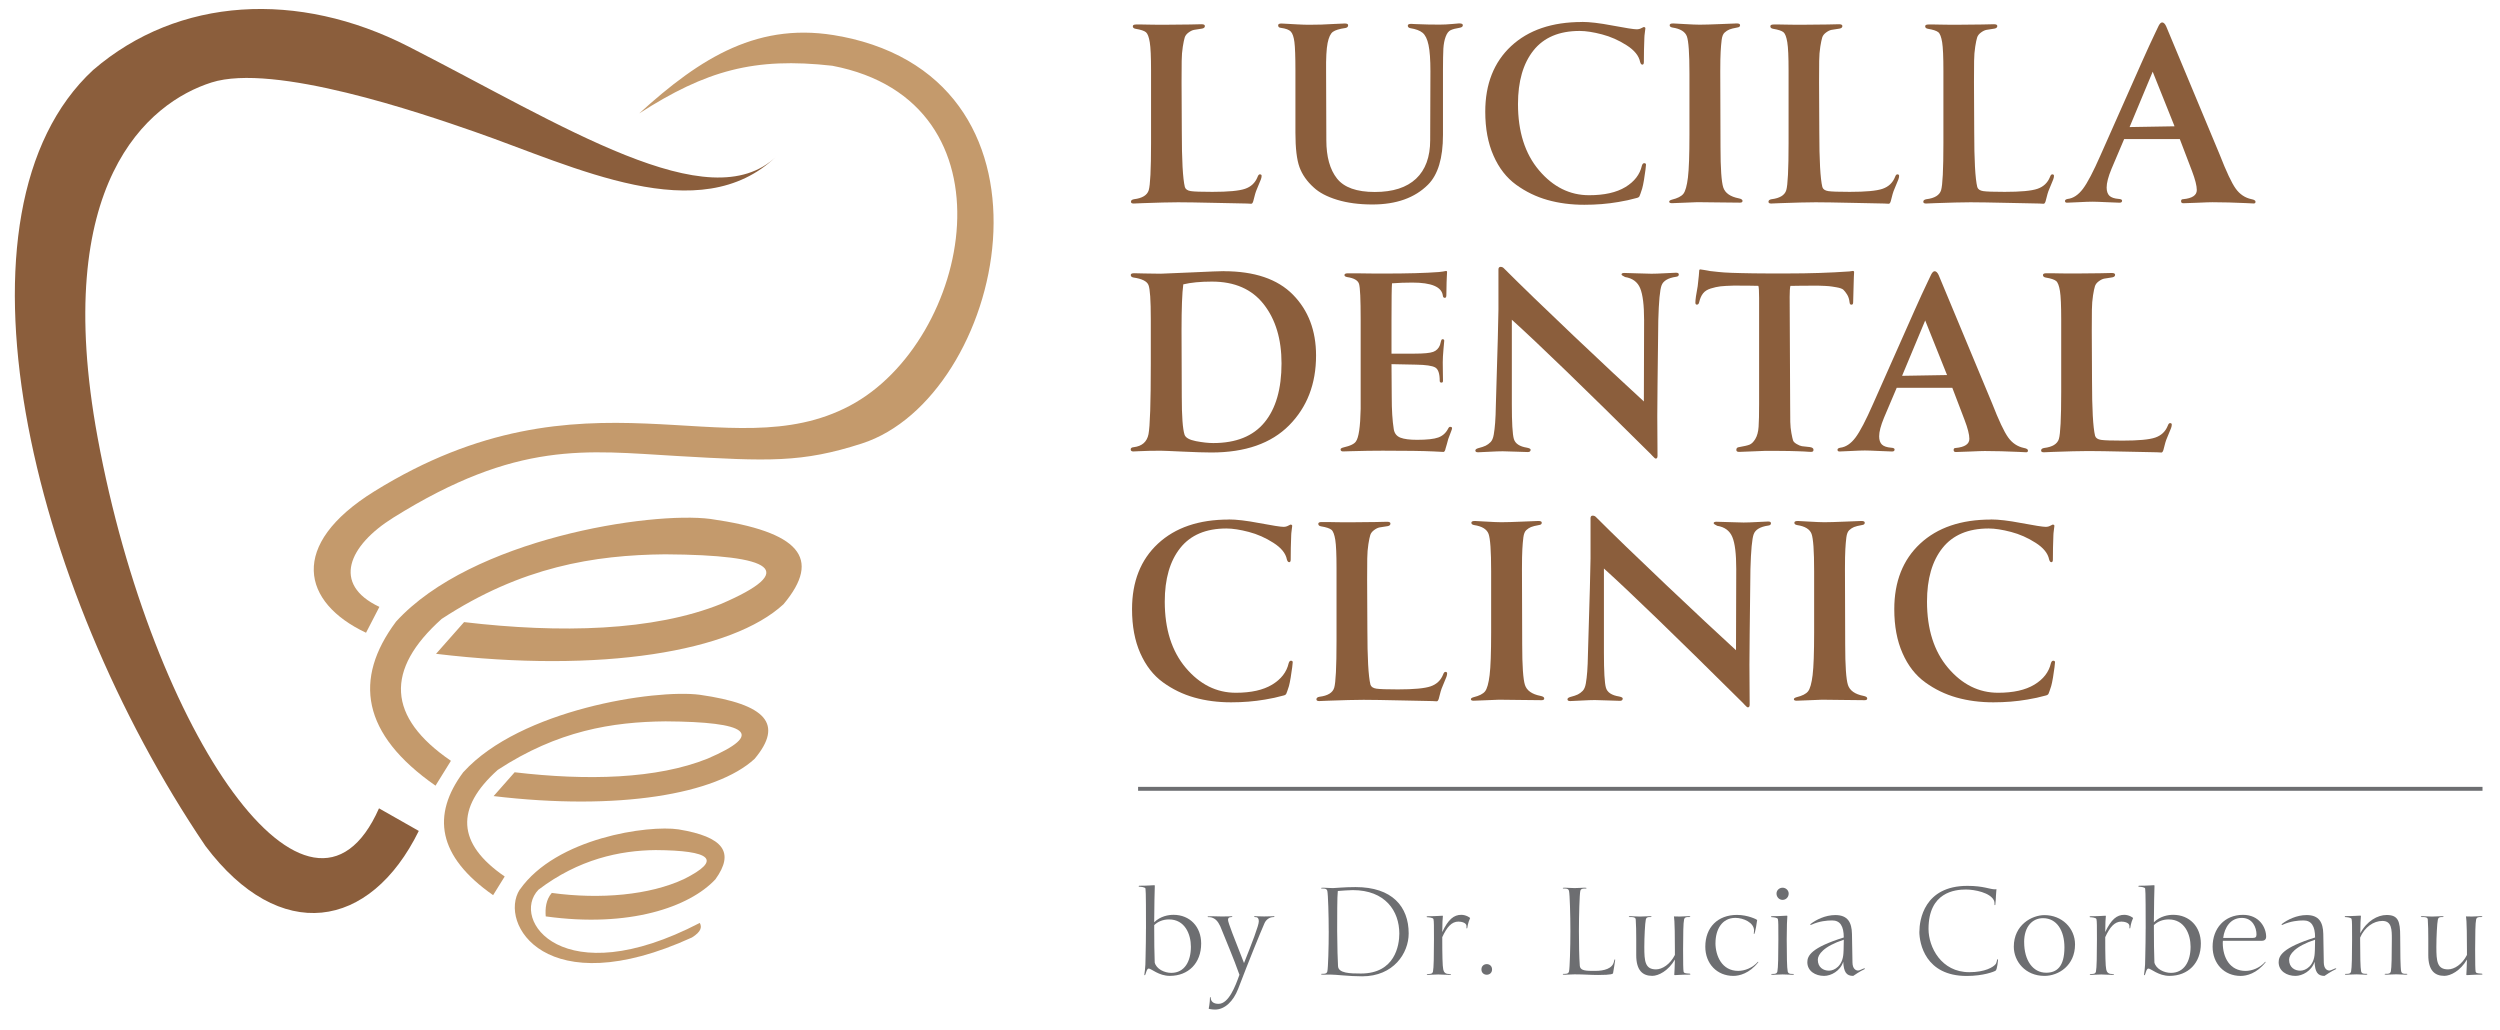 <?xml version="1.0" encoding="UTF-8"?>
<svg id="Layer_1" xmlns="http://www.w3.org/2000/svg" version="1.1" viewBox="0 0 841.89 347">
  <!-- Generator: Adobe Illustrator 29.0.1, SVG Export Plug-In . SVG Version: 2.1.0 Build 192)  -->
  <defs>
    <style>
      .st0, .st1 {
        fill: #8b5e3c;
      }

      .st2 {
        fill: #6d6e71;
      }

      .st3, .st4 {
        fill: #c49a6c;
      }

      .st5 {
        fill: none;
        stroke: #6d6e71;
        stroke-miterlimit: 10;
        stroke-width: 1.32px;
      }

      .st1, .st4 {
        fill-rule: evenodd;
      }
    </style>
  </defs>
  <g>
    <path class="st2" d="M385.92,312.72c0-4.44,0-12.81-.17-13.48-.08-.5-1.67-.63-2.01-.63-.21,0-.29-.04-.29-.17,0-.08.08-.17.29-.17,3.09,0,4.05-.17,4.9-.17.17,0,.25.04.25.13-.08.84-.17,7.78-.21,12.35,2.13-2.09,4.86-2.51,6.49-2.51,5.53,0,9.33,4.01,9.33,9.67,0,6.62-4.32,10.89-10.56,10.89-3.73,0-6.24-2.47-7.11-2.47-.8,0-.96,2.26-1.34,2.26-.08,0-.13-.08-.13-.17,0-.46.42-1.84.42-6.11.08-3.09.13-6.74.13-9.42h.01ZM388.85,324.11c.54,2.22,3.3,3.51,5.57,3.51,4.53,0,6.62-3.94,6.62-8.79,0-4.23-2.01-9.21-7.37-9.21-2.05,0-3.8.75-4.98,1.92v1.17c0,3.82.04,8.58.17,11.39h-.01Z"/>
    <path class="st2" d="M418.93,324.32c2.69-6.74,4.98-12.69,4.98-14.02s-.63-1.46-1.21-1.46c-.29,0-.37-.08-.37-.17s.08-.13.42-.13c1.13,0,1.05.08,2.97.08s2.13-.08,3.22-.08c.17,0,.25.04.25.13s-.13.17-.42.17c-1.17,0-2.38.79-2.94,2.05-1.46,3.34-5.02,12.02-8.87,22.1-1.63,4.23-4.53,6.99-7.79,6.99-.88,0-2.13-.21-2.13-.29,0,0,.42-2.01.42-3.73,0-.08.04-.17.13-.17s.13.08.13.17c0,1.34.96,2.09,2.63,2.09,3.4,0,5.65-5.86,7.04-9.79-2.09-5.9-4.4-11.18-6.45-16.32-.83-1.76-1.67-2.63-3.05-3.01-.29-.08-.71-.08-1-.08-.08,0-.21-.04-.21-.13,0-.12.08-.17,1.34-.17,1.09,0,2.84.08,3.55.08,2.26,0,2.92-.08,3.09-.08.25,0,.34.04.34.13,0,.38-1.46-.21-1.46,1.09,0,.92,2.13,6.24,5.4,14.57l-.03-.03Z"/>
    <path class="st2" d="M447.45,313.59c0-5.36-.21-12.44-.46-13.52-.17-.79-.88-.84-1.42-.84h-.38c-.21,0-.29-.04-.29-.12,0-.13.13-.17.79-.17s1.88.13,3.19.13c1.05,0,3.55-.34,7.62-.34,12.31,0,17.88,6.57,17.88,15.61,0,6.7-5.15,14.44-15.65,14.44-4.57,0-8.71-.59-10.81-.59-1.29,0-1.55.04-2.22.04s-.79-.04-.79-.17c0-.08.08-.13.29-.13h.38c.54,0,1.25-.04,1.42-.84.25-1.09.46-8.16.46-13.52v.03ZM450.51,300.16c-.21,1.5-.21,8.62-.21,13.44,0,4.07.21,11.14.29,11.73.08,2.42,4.07,2.51,7.7,2.51,11.52,0,12.94-9.54,12.94-13.44,0-7.62-4.73-14.65-15.7-14.65-.63,0-4.4.21-4.9.29-.08,0-.13.04-.13.13h.01Z"/>
    <path class="st2" d="M485.65,308.36c.17,0,.25.04.25.13-.08.88-.21,2.3-.21,5.4,2.01-4.32,3.94-5.82,6.41-5.82,1.63,0,3.01,1,2.97,1.09-.75,1.63-.88,2.97-.96,3.36,0,.08-.08.12-.13.12-.08,0-.13-.04-.13-.12v-.67c0-1.13-1.71-1.5-2.72-1.5-2.3,0-3.9,1.88-5.44,5.24,0,6.11.08,9.75.33,10.85.17.79.54,1.55,1.88,1.55h.46c.21,0,.29.04.29.13s-.34.17-.75.17c-1.51,0-2.26-.13-3.55-.13s-2.51.13-3.19.13c-.59,0-.67-.08-.67-.17s.08-.13.29-.13h.37c.54,0,1.26-.04,1.42-.84.25-1.09.33-5.44.33-10.81,0-4.44,0-6.16-.17-6.82-.08-.5-1.67-.63-2.01-.63-.21,0-.29-.04-.29-.17,0-.08.08-.17.29-.17,3.09,0,4.07-.17,4.9-.17h.04Z"/>
    <path class="st2" d="M531.99,325.15c.13,1.42,1.21,1.8,4.19,1.8h1.09c2.88,0,5.78-.75,6.24-3.15.13-.63.21-.71.33-.71.08,0,.08.13.08.17,0,.29-.63,3.98-.71,4.44-.04.25-.42.63-5.03.63-2.59,0-4.73-.21-7.91-.21-1.3,0-2.51.13-3.19.13s-.79-.04-.79-.17c0-.08.08-.13.29-.13h.38c.54,0,1.25-.04,1.42-.84.25-1.09.46-8.16.46-13.52s-.21-12.44-.46-13.52c-.17-.79-.88-.84-1.42-.84h-.38c-.21,0-.29-.04-.29-.12,0-.13.13-.17.79-.17s1.88.13,3.19.13,2.51-.13,3.19-.13.8.04.8.17c0,.08-.08.12-.29.12h-.38c-.54,0-1.25.04-1.42.84-.25,1.09-.46,8.16-.46,13.52,0,4.07.08,8.87.29,11.56h0Z"/>
    <path class="st2" d="M557.62,326.45c2.17,0,4.82-1.71,6.41-4.86v-1.8c0-10.81-.33-10.93-.33-11.1,0-.04.04-.08.08-.08.21,0,1.05.04,1.88.04,1.3,0,2.22-.13,2.88-.13.59,0,.67.08.67.17s-.08.13-.29.13h-.38c-.54,0-1.25.04-1.42.84-.25,1.09-.33,4.78-.33,10.14,0,4.48.04,6.78.17,7.45.17.84,2.3.42,2.3.79,0,.08-.08.17-.29.17-3.09,0-4.05.17-4.9.17-.17,0-.25-.04-.25-.13.04-.75.17-2.55.21-5.11-2.22,3.82-5.53,5.49-7.62,5.49-3.22,0-5.4-1.8-5.4-6.99v-5.57c0-2.26-.04-4.65-.17-6.45-.04-.79-1.13-.79-1.67-.79h-.37c-.21,0-.29-.04-.29-.13s.17-.17.59-.17c.67,0,1.88.13,3.19.13s2.51-.13,3.19-.13c.59,0,.67.08.67.17s-.08.13-.29.13h-.38c-.54,0-1.09.08-1.25.88-.25,1.09-.5,5.82-.5,9.21,0,4.78.25,7.53,3.94,7.53h-.05Z"/>
    <path class="st2" d="M577.69,317.53c0,4.36,2.17,9.42,7.66,9.42,2.13,0,4.82-.96,6.66-3.09l.13.13c-3.01,3.86-6.45,4.65-8.41,4.65-5.53,0-9.46-4.11-9.46-9.83,0-6.53,4.19-10.71,10.68-10.71,3.69,0,6.78,1.59,6.78,1.71,0,.21-.67,4.73-1.05,4.73-.04,0-.08-.04-.08-.12,0-.34.08-.71.08-1.09,0-2.63-3.55-4.23-6.28-4.23-4.53,0-6.7,3.94-6.7,8.46v-.03Z"/>
    <path class="st2" d="M601.65,308.36c.17,0,.25.04.25.13-.08,1.05-.21,3.4-.21,7.83,0,5.36.08,9.71.33,10.81.17.79.88.84,1.42.84h.38c.21,0,.29.04.29.13s-.17.17-.59.17c-.67,0-1.88-.13-3.19-.13s-2.51.13-3.19.13c-.59,0-.67-.08-.67-.17s.08-.13.29-.13h.37c.54,0,1.26-.04,1.42-.84.25-1.09.33-5.44.33-10.81,0-4.44,0-6.16-.17-6.82-.08-.5-1.67-.63-2.01-.63-.21,0-.29-.04-.29-.17,0-.08.08-.17.29-.17,3.09,0,4.07-.17,4.9-.17h.05ZM598.25,300.91c0-1.13.96-1.97,2.05-1.97s2.05.88,2.05,1.97c0,1.17-.88,2.13-2.05,2.13s-2.05-.96-2.05-2.13Z"/>
    <path class="st2" d="M620.73,323.86c-1,3.15-4.15,4.78-6.45,4.78-2.94,0-5.65-1.63-5.65-4.61,0-2.17,1.3-4.9,12.27-8.33,0-3.86-1.25-5.74-3.9-5.74-1.84,0-4.32.25-6.95,1.42-.12.04-.21.13-.29.13s-.12-.04-.12-.13.04-.17.17-.29c1.76-1.34,4.86-2.94,8.24-2.94,4.19,0,5.53,2.47,5.61,6.36,0,0,.08,5.57.17,9.64.04,2.09,1.09,2.69,1.92,2.69.54,0,1.71-.75,2.13-.75.08,0,.13.04.13.08s0,.17-.13.21c-1.46.63-3.8,2.26-3.8,2.26-2.34,0-3.19-1.34-3.36-4.78ZM612.16,323.19c0,2.63,1.92,3.69,3.76,3.69s4.61-1.59,4.86-5.82c0,0,.13-1.71.13-4.61-6.87,2.26-8.75,5.03-8.75,6.74h0Z"/>
    <path class="st2" d="M646.37,313.68c0-3.76,1.55-15.36,16.16-15.36,5.53,0,7.45,1.17,9.37,1.17.25,0,.29-.08.33-.08s.08.04.08.17c0,.29-.13,1.17-.17,2.17-.04.79-.04,1.63-.21,2.94,0,.04-.04.13-.13.13s-.13-.08-.13-.13c0-.46,0-.92-.17-1.38-1.17-2.72-6.57-3.76-9.46-3.76-3.69,0-12.6.88-12.6,13.27,0,6.11,4.26,14.57,13.73,14.57,5.32,0,8.12-1.71,8.91-2.76.25-.33.42-1.25.46-1.42.04-.13.08-.17.17-.17s.13.04.13.17-.25,3.22-.79,3.65c-.42.33-4.15,1.8-9.75,1.8-13.94,0-15.95-10.96-15.95-14.94l.03-.03Z"/>
    <path class="st2" d="M698.78,318.04c0,7.12-5.57,10.6-10.29,10.6-6.45,0-10.33-4.9-10.33-9.83,0-7.33,6.07-10.64,10.33-10.64,5.86,0,10.29,4.36,10.29,9.89h0ZM681.65,317.28c0,6.15,2.94,10.29,7.41,10.29,3.48,0,6.15-1.92,6.15-8.54,0-5.61-2.55-9.83-7.2-9.83-3.48,0-6.37,2.69-6.37,8.08h.01Z"/>
    <path class="st2" d="M708.91,308.36c.17,0,.25.04.25.13-.08.88-.21,2.3-.21,5.4,2.01-4.32,3.94-5.82,6.41-5.82,1.63,0,3.01,1,2.97,1.09-.75,1.63-.88,2.97-.96,3.36,0,.08-.08.12-.13.12-.08,0-.13-.04-.13-.12v-.67c0-1.13-1.71-1.5-2.72-1.5-2.3,0-3.9,1.88-5.44,5.24,0,6.11.08,9.75.33,10.85.17.79.54,1.55,1.88,1.55h.46c.21,0,.29.04.29.13s-.34.17-.75.17c-1.51,0-2.26-.13-3.55-.13s-2.51.13-3.19.13c-.59,0-.67-.08-.67-.17s.08-.13.29-.13h.37c.54,0,1.26-.04,1.42-.84.25-1.09.33-5.44.33-10.81,0-4.44,0-6.16-.17-6.82-.08-.5-1.67-.63-2.01-.63-.21,0-.29-.04-.29-.17,0-.08.08-.17.29-.17,3.09,0,4.07-.17,4.9-.17h.04Z"/>
    <path class="st2" d="M722.57,312.72c0-4.44,0-12.81-.17-13.48-.08-.5-1.67-.63-2.01-.63-.21,0-.29-.04-.29-.17,0-.08.08-.17.29-.17,3.09,0,4.05-.17,4.9-.17.17,0,.25.04.25.13-.08.84-.17,7.78-.21,12.35,2.13-2.09,4.86-2.51,6.49-2.51,5.53,0,9.33,4.01,9.33,9.67,0,6.62-4.32,10.89-10.56,10.89-3.73,0-6.24-2.47-7.11-2.47-.8,0-.96,2.26-1.34,2.26-.08,0-.13-.08-.13-.17,0-.46.42-1.84.42-6.11.08-3.09.13-6.74.13-9.42h.01ZM725.5,324.11c.54,2.22,3.3,3.51,5.57,3.51,4.53,0,6.62-3.94,6.62-8.79,0-4.23-2.01-9.21-7.37-9.21-2.05,0-3.8.75-4.98,1.92v1.17c0,3.82.04,8.58.17,11.39h-.01Z"/>
    <path class="st2" d="M745.11,318.79c0-6.11,3.98-10.71,10.25-10.71,5.44,0,7.78,4.26,7.78,7.37,0,1.13-.84,1.38-1.55,1.38h-13.02s-.04.29-.04.71c0,4.94,2.42,9.42,7.66,9.42,2.13,0,4.82-.96,6.66-3.09l.13.13c-3.01,3.86-6.45,4.65-8.41,4.65-5.53,0-9.46-4.11-9.46-9.83v-.03ZM759.89,314.72c0-2.42-1.34-5.61-4.94-5.61-3.82,0-5.82,3.22-6.28,6.74h9.96c.92,0,1.25-.29,1.25-1.13Z"/>
    <path class="st2" d="M779.45,323.86c-1,3.15-4.15,4.78-6.45,4.78-2.92,0-5.65-1.63-5.65-4.61,0-2.17,1.3-4.9,12.27-8.33,0-3.86-1.26-5.74-3.9-5.74-1.84,0-4.32.25-6.95,1.42-.13.04-.21.13-.29.13s-.13-.04-.13-.13.04-.17.17-.29c1.76-1.34,4.86-2.94,8.25-2.94,4.19,0,5.53,2.47,5.61,6.36,0,0,.08,5.57.17,9.64.04,2.09,1.09,2.69,1.92,2.69.54,0,1.72-.75,2.13-.75.08,0,.13.04.13.08s0,.17-.13.21c-1.46.63-3.82,2.26-3.82,2.26-2.34,0-3.19-1.34-3.34-4.78h0ZM770.87,323.19c0,2.63,1.92,3.69,3.76,3.69s4.61-1.59,4.86-5.82c0,0,.13-1.71.13-4.61-6.87,2.26-8.75,5.03-8.75,6.74h0Z"/>
    <path class="st2" d="M796.71,328.25c-.67,0-1.88-.13-3.19-.13s-2.51.13-3.19.13h-.37c-.21,0-.29-.08-.29-.17s.13-.13.37-.13h.29c.54,0,1.26-.04,1.42-.84.25-1.09.33-5.44.33-10.81,0-4.44,0-6.16-.17-6.82-.08-.5-1.67-.63-2.01-.63-.21,0-.29-.04-.29-.17,0-.08.08-.17.29-.17,3.09,0,4.07-.17,4.9-.17.17,0,.25.04.25.13-.08.84-.21,2.84-.21,5.82,2.22-4.15,5.82-6.16,8.87-6.16,3.9,0,4.57,2.09,4.57,7.2,0,5.36.08,10.68.33,11.77.17.79.88.84,1.42.84h.37c.21,0,.29.04.29.13s-.17.17-.59.17c-.67,0-1.88-.13-3.19-.13s-2.51.13-3.19.13c-.59,0-.67-.08-.67-.17s.08-.13.29-.13h.38c.54,0,1.25-.04,1.42-.84.25-1.09.33-5.44.33-10.81,0-3.19,0-6.16-3.19-6.16-2.94,0-5.95,2.05-7.49,5.61v.54c0,5.36.08,9.71.33,10.81.17.79.88.84,1.42.84h.38c.21,0,.29.04.29.13s-.08.17-.29.17h-.29l.07.03Z"/>
    <path class="st2" d="M824.35,326.45c2.17,0,4.82-1.71,6.41-4.86v-1.8c0-10.81-.33-10.93-.33-11.1,0-.04.04-.08.08-.08.21,0,1.05.04,1.88.04,1.3,0,2.22-.13,2.88-.13.59,0,.67.08.67.17s-.08.13-.29.13h-.38c-.54,0-1.25.04-1.42.84-.25,1.09-.33,4.78-.33,10.14,0,4.48.04,6.78.17,7.45.17.84,2.3.42,2.3.79,0,.08-.08.17-.29.17-3.09,0-4.05.17-4.9.17-.17,0-.25-.04-.25-.13.04-.75.17-2.55.21-5.11-2.22,3.82-5.53,5.49-7.62,5.49-3.22,0-5.4-1.8-5.4-6.99v-5.57c0-2.26-.04-4.65-.17-6.45-.04-.79-1.13-.79-1.67-.79h-.37c-.21,0-.29-.04-.29-.13s.17-.17.59-.17c.67,0,1.88.13,3.19.13s2.51-.13,3.19-.13c.59,0,.67.08.67.17s-.08.13-.29.13h-.38c-.54,0-1.09.08-1.25.88-.25,1.09-.5,5.82-.5,9.21,0,4.78.25,7.53,3.94,7.53h-.05Z"/>
  </g>
  <g>
    <path class="st0" d="M404.64,8.16c.74,0,1.11.2,1.11.61,0,.46-.32.74-.93.86-1.25.17-2.16.32-2.74.43-.58.12-1.18.41-1.84.9s-1.08,1.04-1.28,1.67-.41,1.66-.64,3.08-.36,3.03-.38,4.79c-.03,1.76-.04,4.13-.04,7.09l.08,16.76c0,9.57.34,15.8,1.03,18.64.22.74.9,1.2,2.01,1.37,1.11.17,3.51.25,7.23.25,5.36,0,9.03-.34,11.03-1.03,2-.68,3.4-1.99,4.19-3.94.22-.63.49-.93.78-.93.39,0,.61.17.61.51s-.08.74-.25,1.2l-1.37,3.33c-.34.74-.74,2.08-1.2,4.01-.17.57-.39.86-.68.86l-1.45-.08c-.68,0-4.08-.07-10.18-.21s-10.43-.21-12.99-.21c-1.03,0-2.75.03-5.17.08s-4.65.13-6.67.21-3.07.13-3.12.13c-.63,0-.93-.2-.93-.59,0-.46.34-.74,1.03-.86,2.79-.34,4.45-1.36,4.96-3.04.51-1.68.78-6.94.78-15.78v-24.54c0-4.57-.14-7.73-.43-9.49-.29-1.76-.71-2.9-1.28-3.38s-1.74-.87-3.5-1.16c-.63-.12-.93-.39-.93-.86,0-.39.37-.59,1.11-.59h2.05c.62,0,1.34.01,2.13.04.8.03,1.74.04,2.82.04h3.25c2.86,0,5.49-.03,7.91-.08s3.75-.09,3.98-.09h-.04Z"/>
    <path class="st0" d="M491.51,7.89c.74,0,1.11.2,1.11.59,0,.46-.34.74-1.03.86-1.37.22-2.4.5-3.08.82-.68.32-1.24,1.04-1.67,2.19-.43,1.15-.68,2.49-.78,4.05-.08,1.57-.13,4-.13,7.31v21.72c0,7.81-1.68,13.4-5.04,16.76-4.45,4.45-10.69,6.67-18.73,6.67-4.5,0-8.46-.53-11.89-1.58s-6.04-2.44-7.87-4.15c-2.28-2.05-3.87-4.33-4.79-6.84-.91-2.5-1.37-6.38-1.37-11.62v-20.94c0-4.67-.12-7.87-.34-9.58s-.63-2.88-1.2-3.5c-.57-.63-1.71-1.05-3.42-1.28-.57-.05-.86-.34-.86-.86,0-.39.37-.59,1.11-.59l1.54.08c1.03.05,2.29.13,3.8.21,1.51.08,2.8.13,3.88.13,2.91,0,5.67-.08,8.29-.26l3.84-.17c.74,0,1.11.2,1.11.59,0,.51-.32.83-.93.93-1.99.29-3.4.71-4.19,1.28-.8.57-1.4,1.83-1.79,3.76s-.57,5.13-.51,9.57l.08,23.17c0,5.58,1.2,9.89,3.59,12.91s6.63,4.53,12.74,4.53,10.73-1.5,13.9-4.49c3.16-2.99,4.74-7.31,4.74-12.95l.08-23.17c0-3.94-.21-6.9-.64-8.9-.42-1.99-1.09-3.36-2.01-4.11-.91-.74-2.28-1.25-4.11-1.54-.58-.12-.86-.39-.86-.86,0-.39.37-.59,1.11-.59l1.62.08c1.08.05,2.41.11,3.98.13s2.9.04,3.98.04c1.37,0,2.79-.07,4.28-.21s2.28-.21,2.4-.21l.08.03Z"/>
    <path class="st0" d="M532.71,7.38c2.57,0,5.95.39,10.18,1.2,4.57.86,7.33,1.29,8.29,1.29.57,0,1.08-.13,1.54-.38.46-.25.71-.38.78-.38.39,0,.59.14.59.43,0,.05-.05.51-.17,1.37s-.17,1.45-.17,1.79c-.12,2.86-.17,5.58-.17,8.21,0,.57-.17.86-.51.86s-.59-.32-.76-.93c-.41-2.05-1.91-3.92-4.53-5.59-2.62-1.68-5.38-2.91-8.29-3.67-2.91-.76-5.42-1.16-7.53-1.16-6.9,0-12.08,2.2-15.56,6.58s-5.21,10.4-5.21,18.05c0,9.29,2.36,16.73,7.09,22.31,4.73,5.58,10.35,8.38,16.85,8.38,5.13,0,9.2-.91,12.23-2.74,3.01-1.83,4.87-4.21,5.55-7.19.17-.57.43-.86.78-.86.39,0,.61.17.61.51,0,.12-.05.67-.17,1.67-.12,1-.29,2.15-.51,3.46-.22,1.32-.43,2.28-.61,2.91-.46,1.42-.75,2.28-.9,2.57s-.45.49-.9.59c-2.05.57-4.13,1.03-6.24,1.37-3.65.63-7.46.93-11.45.93-4.45,0-8.58-.54-12.4-1.62-3.82-1.08-7.34-2.79-10.56-5.13-3.22-2.34-5.77-5.59-7.61-9.79-1.86-4.19-2.78-9.14-2.78-14.83,0-9.29,2.91-16.65,8.71-22.06,5.82-5.41,13.77-8.12,23.86-8.12l-.04-.03Z"/>
    <path class="st0" d="M563.41,7.89c.22,0,1.51.07,3.84.21,2.33.14,4.04.21,5.13.21,1.49,0,3.87-.07,7.19-.21,3.3-.14,5.07-.21,5.3-.21.74,0,1.11.2,1.11.59,0,.46-.32.71-.93.78-1.25.22-2.15.46-2.7.68-.54.22-1.07.57-1.58,1.03s-.84,1.28-.99,2.47-.26,2.53-.34,3.98-.13,3.66-.13,6.62l.08,25.48c0,7.19.32,11.72.93,13.6.62,1.88,2.36,3.11,5.21,3.67.86.17,1.28.46,1.28.86s-.29.59-.86.59c-2.05,0-4.53-.03-7.44-.08s-5.21-.08-6.92-.08c-.34,0-1.74.05-4.19.17s-3.91.17-4.36.17c-.63,0-.93-.17-.93-.51,0-.29.32-.51.93-.68,1.88-.46,3.16-1.11,3.84-1.96.68-.86,1.2-2.69,1.54-5.48.34-2.79.51-7.58.51-14.36v-20.69c0-6.73-.29-10.89-.86-12.48-.58-1.59-2.2-2.59-4.87-2.99-.63-.12-.93-.37-.93-.78s.37-.59,1.11-.59h.01Z"/>
    <path class="st0" d="M619.32,8.16c.74,0,1.11.2,1.11.61,0,.46-.32.74-.93.86-1.25.17-2.16.32-2.74.43s-1.18.41-1.84.9-1.08,1.04-1.28,1.67-.41,1.66-.64,3.08-.36,3.03-.38,4.79c-.03,1.76-.04,4.13-.04,7.09l.08,16.76c0,9.57.34,15.8,1.03,18.64.22.74.9,1.2,2.01,1.37,1.11.17,3.51.25,7.23.25,5.36,0,9.03-.34,11.03-1.03s3.4-1.99,4.19-3.94c.22-.63.49-.93.78-.93.39,0,.61.17.61.51s-.08.74-.25,1.2l-1.37,3.33c-.34.74-.74,2.08-1.2,4.01-.17.57-.39.86-.68.86l-1.45-.08c-.68,0-4.08-.07-10.17-.21s-10.43-.21-12.99-.21c-1.03,0-2.75.03-5.17.08-2.42.05-4.65.13-6.67.21s-3.07.13-3.12.13c-.63,0-.93-.2-.93-.59,0-.46.34-.74,1.03-.86,2.79-.34,4.45-1.36,4.96-3.04s.78-6.94.78-15.78v-24.54c0-4.57-.14-7.73-.43-9.49-.29-1.76-.71-2.9-1.28-3.38s-1.74-.87-3.5-1.16c-.63-.12-.93-.39-.93-.86,0-.39.37-.59,1.11-.59h2.05c.62,0,1.34.01,2.13.04.8.03,1.74.04,2.82.04h3.25c2.86,0,5.49-.03,7.91-.08s3.75-.09,3.98-.09h-.04Z"/>
    <path class="st0" d="M671.49,8.16c.74,0,1.11.2,1.11.61,0,.46-.32.74-.93.86-1.25.17-2.17.32-2.74.43s-1.18.41-1.84.9-1.08,1.04-1.28,1.67c-.2.63-.42,1.66-.64,3.08s-.36,3.03-.38,4.79c-.03,1.76-.04,4.13-.04,7.09l.08,16.76c0,9.57.34,15.8,1.03,18.64.22.74.9,1.2,2.01,1.37,1.11.17,3.51.25,7.23.25,5.36,0,9.03-.34,11.03-1.03,1.99-.68,3.4-1.99,4.19-3.94.22-.63.49-.93.78-.93.39,0,.59.17.59.51s-.08.74-.25,1.2l-1.37,3.33c-.34.74-.74,2.08-1.2,4.01-.17.57-.41.86-.68.86l-1.46-.08c-.68,0-4.07-.07-10.17-.21-6.11-.14-10.44-.21-12.99-.21-1.03,0-2.75.03-5.17.08-2.42.05-4.65.13-6.67.21s-3.07.13-3.12.13c-.63,0-.93-.2-.93-.59,0-.46.34-.74,1.03-.86,2.79-.34,4.45-1.36,4.96-3.04s.78-6.94.78-15.78v-24.54c0-4.57-.14-7.73-.42-9.49-.29-1.76-.71-2.9-1.29-3.38s-1.74-.87-3.5-1.16c-.63-.12-.93-.39-.93-.86,0-.39.37-.59,1.11-.59h2.05c.63,0,1.34.01,2.13.04s1.74.04,2.82.04h3.25c2.86,0,5.49-.03,7.91-.08s3.75-.09,3.98-.09h-.01Z"/>
    <path class="st0" d="M728.09,7.55c.51,0,.97.43,1.37,1.29l18.05,43.27c2.22,5.7,4.01,9.5,5.38,11.41,1.37,1.91,3.13,3.09,5.3,3.55.91.17,1.37.46,1.37.86s-.2.59-.61.59c-.17,0-1.07-.04-2.7-.13s-3.53-.16-5.69-.21c-2.17-.05-4.01-.08-5.55-.08-.8,0-2.44.05-4.91.17-2.47.12-4.09.17-4.83.17-.51,0-.78-.22-.78-.68s.22-.68.68-.68c3.08-.29,4.62-1.32,4.62-3.08,0-1.42-.54-3.57-1.62-6.41l-4.11-10.77h-18.73l-4.28,10.08c-1.08,2.62-1.62,4.7-1.62,6.24,0,1.25.32,2.19.93,2.78s1.68.96,3.16,1.07c.74.05,1.11.25,1.11.59,0,.46-.29.68-.86.68-.39,0-1.83-.05-4.28-.17s-4.08-.17-4.87-.17c-.97,0-2.54.05-4.7.17-2.17.12-3.45.17-3.84.17-.46,0-.68-.2-.68-.59,0-.34.32-.57.93-.68,1.88-.22,3.59-1.37,5.13-3.42,1.54-2.05,3.5-5.82,5.9-11.28l14.11-31.8c.8-1.76,1.57-3.46,2.3-5.09.74-1.62,1.41-3.05,2.01-4.28s.99-2.04,1.16-2.44c.39-.74.78-1.11,1.11-1.11h.01ZM724.93,24.15l-7.78,18.64,15.14-.26-7.36-18.39h0Z"/>
    <path class="st0" d="M412.07,91.33c10.37,0,18.15,2.63,23.34,7.91,5.19,5.28,7.78,12.1,7.78,20.48,0,9.58-3.03,17.41-9.07,23.51-6.04,6.09-14.77,9.15-26.17,9.15-2.33,0-5.55-.11-9.66-.3s-6.58-.3-7.44-.3c-1.08,0-2.36.01-3.8.04-1.46.03-2.7.07-3.73.13-1.03.05-1.57.08-1.62.08-.63,0-.93-.22-.93-.68s.34-.71,1.03-.76c2.79-.34,4.45-1.79,4.96-4.36.51-2.57.78-10.49.78-23.77v-14.97c0-6.38-.26-10.21-.78-11.5-.51-1.28-2.2-2.12-5.04-2.53-.63-.12-.93-.39-.93-.86,0-.39.37-.59,1.11-.59.12,0,1.25.03,3.42.08s4.01.08,5.55.08c.68,0,4.11-.14,10.27-.43,6.16-.29,9.81-.43,10.94-.43v.04ZM408.14,94.83c-3.94,0-7.16.32-9.66.93-.39,2.79-.59,7.98-.59,15.56l.08,22.31c0,6.61.32,10.86.93,12.74.34,1.03,1.62,1.75,3.84,2.19,2.22.42,4.16.64,5.82.64,7.7,0,13.45-2.32,17.27-6.96s5.73-11.27,5.73-19.88c0-8.15-1.99-14.78-5.98-19.88-3.99-5.11-9.81-7.65-17.44-7.65h0Z"/>
    <path class="st0" d="M486.89,91.24c.28,0,.42.12.42.34,0,.05-.03.58-.08,1.58s-.08,1.65-.08,1.92l-.08,4.36c0,.57-.17.86-.51.86-.41,0-.63-.26-.68-.78-.39-2.91-3.82-4.36-10.27-4.36-2.34,0-4.62.08-6.84.25-.12,1.32-.17,5.45-.17,12.4v11.28h7.78c3.08,0,5.16-.2,6.24-.59,1.08-.39,1.86-1.17,2.3-2.3.05-.12.17-.54.34-1.29.12-.46.29-.68.51-.68.39,0,.59.17.59.51l-.25,2.74c-.17,1.88-.25,3.4-.25,4.53,0,.8.01,1.97.04,3.55.03,1.57.04,2.46.04,2.7,0,.39-.17.59-.51.59-.39,0-.59-.2-.59-.59,0-2.45-.51-3.96-1.54-4.53s-3.16-.88-6.41-.93l-8.29-.17.08,11.03c0,4.38.22,8,.68,10.86.22,1.42.99,2.38,2.26,2.87s3.15.72,5.59.72c3.3,0,5.69-.26,7.13-.78s2.55-1.49,3.29-2.91c.22-.46.45-.68.68-.68.46,0,.68.14.68.43,0,.22-.08.54-.25.93l-1.03,2.74c-.17.68-.34,1.32-.51,1.88s-.3,1-.38,1.28c-.08.29-.13.46-.13.51-.17.46-.37.68-.61.68l-3.33-.17c-3.59-.17-9.29-.25-17.1-.25-1.25,0-2.95.01-5.08.04s-4.03.07-5.69.13c-1.66.05-2.51.08-2.57.08-.57,0-.86-.22-.86-.68,0-.29.34-.51,1.03-.68,2.22-.51,3.59-1.17,4.11-1.96.97-1.25,1.51-4.94,1.63-11.03v-30.09c0-6.78-.18-10.77-.55-11.97-.37-1.2-1.7-1.96-3.98-2.3-.63-.12-.93-.34-.93-.68,0-.39.37-.59,1.11-.59h3.16c.91,0,1.9.01,2.95.04s2.15.04,3.29.04h2.99c7.75,0,13.85-.17,18.3-.51.57-.05,1.03-.12,1.37-.17.34-.05.57-.11.68-.13s.2-.04.25-.04h.01Z"/>
    <path class="st0" d="M505.36,89.87c.39,0,.74.14,1.03.43,5.87,5.87,13.73,13.47,23.55,22.79,9.83,9.32,17.72,16.69,23.64,22.1l.08-27.37c0-5.07-.45-8.66-1.33-10.77-.88-2.11-2.58-3.36-5.08-3.76-.74-.34-1.15-.63-1.2-.86,0-.34.32-.51.93-.51.39,0,1.87.04,4.41.13s4.12.13,4.74.13c1.03,0,2.59-.05,4.7-.17,2.11-.12,3.3-.17,3.59-.17.63,0,.93.2.93.59,0,.46-.32.71-.93.78-2.69.39-4.3,1.36-4.87,2.87-.58,1.51-.93,5.42-1.11,11.75-.22,17.95-.34,28.71-.34,32.24l.08,13.43c0,.63-.2.93-.59.93-.12,0-.28-.08-.47-.26-.2-.17-.43-.39-.68-.68s-.45-.49-.55-.59c-22.57-22.4-38.16-37.48-46.77-45.23v28.47c0,6.21.22,10.11.68,11.68.46,1.57,1.93,2.55,4.45,2.95.8.17,1.2.39,1.2.68,0,.51-.32.78-.93.78-.39,0-1.75-.04-4.07-.13-2.3-.08-3.78-.13-4.4-.13-1.03,0-2.59.05-4.7.17s-3.3.17-3.59.17c-.63,0-.93-.2-.93-.59,0-.34.32-.59.93-.78,1.13-.29,1.99-.57,2.57-.86s1.11-.68,1.63-1.2c.51-.51.87-1.36,1.07-2.53s.36-2.49.47-3.98c.12-1.49.2-3.59.25-6.33.57-18.64.86-29.21.86-31.72v-13.6c0-.57.25-.86.78-.86h-.01Z"/>
    <path class="st0" d="M572.65,90.73c.17,0,.54.05,1.11.17.17,0,.51.05,1.03.17.51.12.88.18,1.11.21.22.03.63.08,1.2.13.57.05,1.08.12,1.54.17.45.05,1.11.12,1.96.17.86.05,1.71.11,2.57.13s1.92.05,3.21.09,2.65.05,4.11.08c1.45.03,3.15.04,5.08.04h6.33c7.36,0,14.31-.22,20.86-.68l1.2-.17c.28,0,.42.14.42.43,0,.05-.03.58-.08,1.58s-.08,1.9-.08,2.7c0,.46-.03,1.45-.08,2.99s-.08,2.51-.08,2.91c0,.51-.2.76-.61.76-.34,0-.54-.25-.59-.76-.12-1.08-.39-1.97-.86-2.7-.46-.71-.87-1.24-1.24-1.58s-1.13-.61-2.3-.82-2.03-.33-2.57-.38c-.54-.05-1.72-.12-3.55-.17-4.16,0-7.29.03-9.41.08-.17.68-.25,1.91-.25,3.67l.17,36.42c0,2.51.01,4.42.04,5.73.03,1.32.16,2.57.38,3.76.22,1.2.41,2.01.55,2.44.14.43.55.84,1.24,1.24s1.26.64,1.75.72,1.38.18,2.7.3c.8.12,1.2.42,1.2.93,0,.46-.25.68-.78.68h-.25c-.17,0-.45-.01-.82-.04-.37-.03-.82-.05-1.33-.09-.51-.03-1.2-.05-2.05-.08s-1.79-.05-2.82-.08-2.28-.04-3.76-.04h-4.7c-.34,0-1.74.05-4.19.17s-3.91.17-4.36.17c-.63,0-.93-.22-.93-.68,0-.57.32-.88.93-.93,1.65-.29,2.82-.55,3.5-.82.68-.26,1.34-.9,1.96-1.92s1-2.4,1.11-4.11c.12-1.71.17-4.25.17-7.61v-35.74c0-2.28-.08-3.65-.25-4.11-1.71-.05-4.48-.08-8.29-.08-2,.05-3.49.14-4.49.25-1,.12-2.08.36-3.25.72-1.17.37-2.04.92-2.61,1.67-.58.74-1,1.71-1.28,2.91-.12.57-.37.86-.78.86-.34,0-.51-.22-.51-.68,0-.97.26-2.82.78-5.55.34-2.96.51-4.7.51-5.21,0-.29.14-.43.42-.43h0Z"/>
    <path class="st0" d="M651.48,91.33c.51,0,.97.43,1.37,1.29l18.03,43.27c2.22,5.7,4.01,9.5,5.38,11.41,1.37,1.91,3.13,3.09,5.3,3.55.91.17,1.37.46,1.37.86s-.2.59-.59.59c-.17,0-1.07-.04-2.7-.13-1.62-.09-3.51-.16-5.69-.21-2.16-.05-4.01-.08-5.55-.08-.8,0-2.44.05-4.91.17-2.49.12-4.09.17-4.83.17-.51,0-.76-.22-.76-.68s.22-.68.68-.68c3.08-.29,4.62-1.32,4.62-3.08,0-1.42-.54-3.57-1.63-6.41l-4.11-10.77h-18.73l-4.28,10.08c-1.08,2.62-1.63,4.7-1.63,6.24,0,1.25.32,2.19.93,2.78s1.68.96,3.16,1.07c.74.05,1.11.25,1.11.59,0,.46-.28.68-.86.68-.41,0-1.83-.05-4.28-.17s-4.07-.17-4.87-.17c-.97,0-2.54.05-4.7.17-2.17.12-3.45.17-3.84.17-.46,0-.68-.2-.68-.59,0-.34.32-.57.93-.68,1.88-.22,3.59-1.37,5.13-3.42,1.54-2.05,3.5-5.82,5.9-11.28l14.11-31.8c.8-1.76,1.57-3.46,2.3-5.09.74-1.62,1.41-3.05,2.01-4.28.59-1.22.99-2.04,1.16-2.44.39-.74.78-1.11,1.12-1.11h.01ZM648.32,107.92l-7.78,18.64,15.14-.26-7.36-18.39h0Z"/>
    <path class="st0" d="M711.16,91.93c.74,0,1.11.2,1.11.61,0,.46-.32.74-.93.86-1.25.17-2.17.32-2.74.43s-1.18.41-1.84.9-1.08,1.04-1.28,1.67c-.2.63-.42,1.66-.64,3.08s-.36,3.03-.38,4.79c-.03,1.76-.04,4.13-.04,7.09l.08,16.76c0,9.57.34,15.8,1.03,18.64.22.74.9,1.2,2.01,1.37,1.11.17,3.51.25,7.23.25,5.36,0,9.03-.34,11.03-1.03,1.99-.68,3.4-1.99,4.19-3.94.22-.63.49-.93.78-.93.39,0,.59.17.59.51s-.08.74-.25,1.2l-1.37,3.33c-.34.74-.74,2.08-1.2,4.01-.17.57-.41.86-.68.86l-1.46-.08c-.68,0-4.07-.07-10.17-.21-6.11-.14-10.44-.21-12.99-.21-1.03,0-2.75.03-5.17.08-2.42.05-4.65.13-6.67.21s-3.07.13-3.12.13c-.63,0-.93-.2-.93-.59,0-.46.34-.74,1.03-.86,2.79-.34,4.45-1.36,4.96-3.04s.78-6.94.78-15.78v-24.54c0-4.57-.14-7.73-.42-9.49-.29-1.76-.71-2.9-1.29-3.38s-1.74-.87-3.5-1.16c-.63-.12-.93-.39-.93-.86,0-.39.37-.59,1.11-.59h2.05c.63,0,1.34.01,2.13.04s1.74.04,2.82.04h3.25c2.86,0,5.49-.03,7.91-.08s3.75-.09,3.98-.09h-.01Z"/>
    <path class="st0" d="M413.78,174.93c2.57,0,5.95.39,10.18,1.2,4.57.86,7.33,1.29,8.29,1.29.57,0,1.08-.13,1.54-.38.45-.25.71-.38.76-.38.39,0,.61.14.61.43,0,.05-.05.51-.17,1.37s-.17,1.45-.17,1.79c-.12,2.86-.17,5.58-.17,8.21,0,.57-.17.86-.51.86s-.61-.32-.78-.93c-.39-2.05-1.91-3.92-4.53-5.59-2.62-1.68-5.38-2.91-8.29-3.67-2.91-.76-5.42-1.16-7.53-1.16-6.9,0-12.08,2.2-15.56,6.58s-5.21,10.4-5.21,18.05c0,9.29,2.37,16.73,7.09,22.31,4.73,5.58,10.35,8.38,16.85,8.38,5.13,0,9.2-.91,12.23-2.74,3.01-1.83,4.87-4.21,5.55-7.19.17-.57.42-.86.76-.86.39,0,.61.17.61.51,0,.12-.05.67-.17,1.67-.12,1-.29,2.15-.51,3.46s-.42,2.28-.59,2.91c-.46,1.42-.75,2.28-.9,2.57s-.43.49-.9.59c-2.05.57-4.13,1.03-6.24,1.37-3.65.63-7.46.93-11.45.93-4.45,0-8.58-.54-12.4-1.62-3.82-1.08-7.34-2.79-10.56-5.13-3.21-2.34-5.75-5.59-7.61-9.79-1.86-4.19-2.78-9.14-2.78-14.83,0-9.29,2.91-16.65,8.73-22.06s13.77-8.12,23.85-8.12l-.03-.03Z"/>
    <path class="st0" d="M467.13,175.71c.74,0,1.11.2,1.11.61,0,.46-.32.74-.93.86-1.25.17-2.17.32-2.74.43s-1.18.41-1.84.9-1.08,1.04-1.28,1.67c-.2.63-.42,1.66-.64,3.08-.22,1.42-.36,3.03-.38,4.79-.03,1.76-.04,4.13-.04,7.09l.08,16.76c0,9.57.34,15.8,1.03,18.64.22.74.9,1.2,2.01,1.37,1.11.17,3.51.25,7.23.25,5.36,0,9.03-.34,11.03-1.03,1.99-.68,3.4-1.99,4.19-3.94.22-.63.49-.93.78-.93.39,0,.59.17.59.51s-.08.74-.25,1.2l-1.37,3.33c-.34.74-.74,2.08-1.2,4.01-.17.57-.41.86-.68.86l-1.46-.08c-.68,0-4.07-.07-10.18-.21-6.11-.14-10.44-.21-12.99-.21-1.03,0-2.75.03-5.17.08s-4.65.13-6.67.21-3.07.13-3.12.13c-.63,0-.93-.2-.93-.59,0-.46.34-.74,1.03-.86,2.79-.34,4.45-1.36,4.96-3.04.51-1.68.78-6.94.78-15.78v-24.54c0-4.57-.14-7.73-.42-9.49-.29-1.76-.71-2.9-1.29-3.38s-1.74-.87-3.5-1.16c-.63-.12-.93-.39-.93-.86,0-.39.37-.59,1.11-.59h2.05c.63,0,1.34.01,2.13.04s1.74.04,2.82.04h3.25c2.86,0,5.49-.03,7.91-.08s3.75-.09,3.98-.09h-.01Z"/>
    <path class="st0" d="M496.63,175.44c.22,0,1.51.07,3.84.21,2.33.14,4.04.21,5.13.21,1.49,0,3.87-.07,7.19-.21,3.3-.14,5.07-.21,5.3-.21.74,0,1.11.2,1.11.59,0,.46-.32.71-.93.78-1.25.22-2.15.46-2.7.68-.54.22-1.07.57-1.58,1.03s-.84,1.28-.99,2.47-.26,2.53-.34,3.98c-.08,1.45-.13,3.66-.13,6.62l.08,25.48c0,7.19.32,11.72.93,13.6s2.36,3.11,5.21,3.67c.86.17,1.28.46,1.28.86s-.29.59-.86.59c-2.05,0-4.53-.03-7.44-.08s-5.21-.08-6.92-.08c-.34,0-1.74.05-4.19.17s-3.91.17-4.36.17c-.63,0-.93-.17-.93-.51,0-.29.32-.51.93-.68,1.88-.46,3.16-1.11,3.84-1.96.68-.86,1.2-2.69,1.54-5.48.34-2.79.51-7.58.51-14.36v-20.69c0-6.73-.29-10.89-.86-12.48-.58-1.59-2.2-2.59-4.87-2.99-.63-.12-.93-.37-.93-.78s.37-.59,1.11-.59h.01Z"/>
    <path class="st0" d="M536.38,173.65c.39,0,.74.14,1.03.43,5.87,5.87,13.73,13.47,23.56,22.79,9.83,9.32,17.72,16.69,23.64,22.1l.08-27.37c0-5.07-.43-8.66-1.32-10.77s-2.58-3.36-5.09-3.76c-.74-.34-1.13-.63-1.2-.86,0-.34.32-.51.93-.51.39,0,1.87.04,4.41.13,2.54.08,4.12.13,4.74.13,1.03,0,2.59-.05,4.7-.17,2.11-.12,3.3-.17,3.59-.17.63,0,.93.2.93.59,0,.46-.32.71-.93.78-2.69.39-4.3,1.36-4.87,2.87s-.93,5.42-1.11,11.75c-.22,17.95-.34,28.71-.34,32.24l.08,13.43c0,.63-.2.93-.61.93-.12,0-.26-.08-.47-.26-.2-.17-.42-.39-.68-.68s-.45-.49-.55-.59c-22.57-22.4-38.16-37.48-46.77-45.23v28.47c0,6.21.22,10.11.68,11.68.45,1.57,1.93,2.55,4.45,2.95.8.17,1.2.39,1.2.68,0,.51-.32.78-.93.78-.39,0-1.75-.04-4.05-.13-2.3-.08-3.78-.13-4.41-.13-1.03,0-2.59.05-4.7.17s-3.3.17-3.59.17c-.63,0-.93-.2-.93-.59,0-.34.32-.59.93-.78,1.13-.29,1.99-.57,2.57-.86.57-.29,1.11-.68,1.62-1.2s.87-1.36,1.07-2.53.36-2.49.47-3.98c.12-1.49.2-3.59.25-6.33.57-18.64.86-29.21.86-31.72v-13.6c0-.57.25-.86.76-.86h.01Z"/>
    <path class="st0" d="M605.4,175.44c.22,0,1.51.07,3.84.21,2.33.14,4.04.21,5.13.21,1.49,0,3.87-.07,7.19-.21,3.3-.14,5.07-.21,5.3-.21.74,0,1.11.2,1.11.59,0,.46-.32.71-.93.78-1.25.22-2.15.46-2.7.68-.54.22-1.07.57-1.58,1.03s-.84,1.28-.99,2.47-.26,2.53-.34,3.98c-.08,1.45-.13,3.66-.13,6.62l.08,25.48c0,7.19.32,11.72.93,13.6.62,1.88,2.36,3.11,5.21,3.67.86.17,1.28.46,1.28.86s-.29.59-.86.59c-2.05,0-4.53-.03-7.44-.08s-5.21-.08-6.92-.08c-.34,0-1.74.05-4.19.17s-3.91.17-4.36.17c-.63,0-.93-.17-.93-.51,0-.29.32-.51.93-.68,1.88-.46,3.16-1.11,3.84-1.96.68-.86,1.2-2.69,1.54-5.48s.51-7.58.51-14.36v-20.69c0-6.73-.29-10.89-.86-12.48-.58-1.59-2.2-2.59-4.87-2.99-.63-.12-.93-.37-.93-.78s.37-.59,1.11-.59h.01Z"/>
    <path class="st0" d="M670.46,174.93c2.57,0,5.95.39,10.17,1.2,4.57.86,7.33,1.29,8.29,1.29.57,0,1.08-.13,1.54-.38s.71-.38.78-.38c.39,0,.59.14.59.43,0,.05-.05.51-.17,1.37s-.17,1.45-.17,1.79c-.12,2.86-.17,5.58-.17,8.21,0,.57-.17.86-.51.86s-.59-.32-.76-.93c-.41-2.05-1.91-3.92-4.53-5.59-2.62-1.68-5.38-2.91-8.29-3.67-2.91-.76-5.42-1.16-7.53-1.16-6.9,0-12.08,2.2-15.56,6.58s-5.21,10.4-5.21,18.05c0,9.29,2.36,16.73,7.09,22.31,4.73,5.58,10.35,8.38,16.85,8.38,5.13,0,9.2-.91,12.23-2.74,3.01-1.83,4.87-4.21,5.55-7.19.17-.57.43-.86.78-.86.39,0,.61.17.61.51,0,.12-.05.67-.17,1.67-.12,1-.29,2.15-.51,3.46-.22,1.32-.43,2.28-.61,2.91-.46,1.42-.75,2.28-.9,2.57s-.45.49-.9.59c-2.05.57-4.13,1.03-6.24,1.37-3.65.63-7.46.93-11.45.93-4.45,0-8.58-.54-12.4-1.62-3.82-1.08-7.34-2.79-10.56-5.13-3.22-2.34-5.77-5.59-7.61-9.79-1.86-4.19-2.78-9.14-2.78-14.83,0-9.29,2.91-16.65,8.71-22.06,5.82-5.41,13.77-8.12,23.86-8.12l-.04-.03Z"/>
  </g>
  <line class="st5" x1="383.26" y1="265.64" x2="836" y2="265.64"/>
  <circle class="st2" cx="500.67" cy="326.46" r="1.79"/>
  <path class="st1" d="M31.4,23.54C60.13-1.19,100.54-3.23,137.48,15.63c52.02,26.55,101.5,58.65,123.94,37.05-25.76,24.8-67.87,3.42-101.63-8.33-17.94-6.25-67.61-23.26-88.59-16.57-21.3,6.79-54.09,33.92-38.33,119.55,18.43,100.08,71.7,176.99,94.76,124.88l13.4,7.61c-16.4,33.34-46.83,38.3-71.82,5.11C9.48,196.7-19.94,71.05,31.4,23.53"/>
  <path class="st3" d="M283.33,12.29c-27.63-5.5-47.4,7.12-68.07,25.9,22.55-14.49,38.79-18.99,65-16.05,63.21,12.06,46.85,92.77,5.94,114.48-41.06,21.8-88.89-15.41-160.22,28.89-28.98,18.01-24.29,37.41-2.72,47.57l4.5-8.71c-16.2-7.63-10.31-20.69,4.67-30.04,41.86-26.14,64.89-22.54,95.6-20.77,30.81,1.78,41.95,2.32,62.18-4.2,47.9-15.4,72.17-121.6-6.87-137.09h-.01Z"/>
  <path class="st4" d="M133.33,209.38c25.48-28,85.8-37.25,105.94-34.62,30.05,4.3,37.58,13.18,24.6,28.7-17.22,15.95-61.26,23.4-117.03,16.72,3.36-3.79,6.08-6.87,9.44-10.68,32.47,3.82,63.75,3.04,86.56-6.13,26.06-11.21,17.99-16.48-18.89-16.7-23.85.24-48.35,4.17-75.21,21.75-19.09,17.09-18.44,33.04,3.11,47.79l-5.19,8.37c-24.93-17.41-27.69-35.9-13.33-55.19"/>
  <path class="st4" d="M156.08,259.98c19.14-21.03,64.45-27.97,79.57-26.01,22.57,3.22,28.23,9.9,18.48,21.56-12.94,11.98-46,17.57-87.9,12.56,2.53-2.86,4.57-5.16,7.08-8.02,24.39,2.87,47.87,2.28,65.01-4.61,19.57-8.42,13.52-12.37-14.19-12.54-17.91.17-36.32,3.13-56.5,16.34-14.33,12.83-13.85,24.81,2.33,35.9l-3.9,6.29c-18.73-13.08-20.8-26.97-10.02-41.45"/>
  <path class="st4" d="M175.06,299.57c12.25-17.44,43.29-21.81,53.45-20.27,15.16,2.51,18.97,7.71,12.41,16.81-8.69,9.33-29,16.41-57.14,12.49-.22-2.66.08-5.67,2.04-7.9,16.39,2.24,32.97.72,44.48-4.65,13.15-6.57,9.08-9.65-9.53-9.78-12.04.13-25.88,3.05-39.44,13.35-9.62,10,8.06,35.24,54.32,11.18.78,1.4.49,2.95-2.62,4.9-49.32,22.5-65.25-4.83-58.01-16.12"/>
</svg>